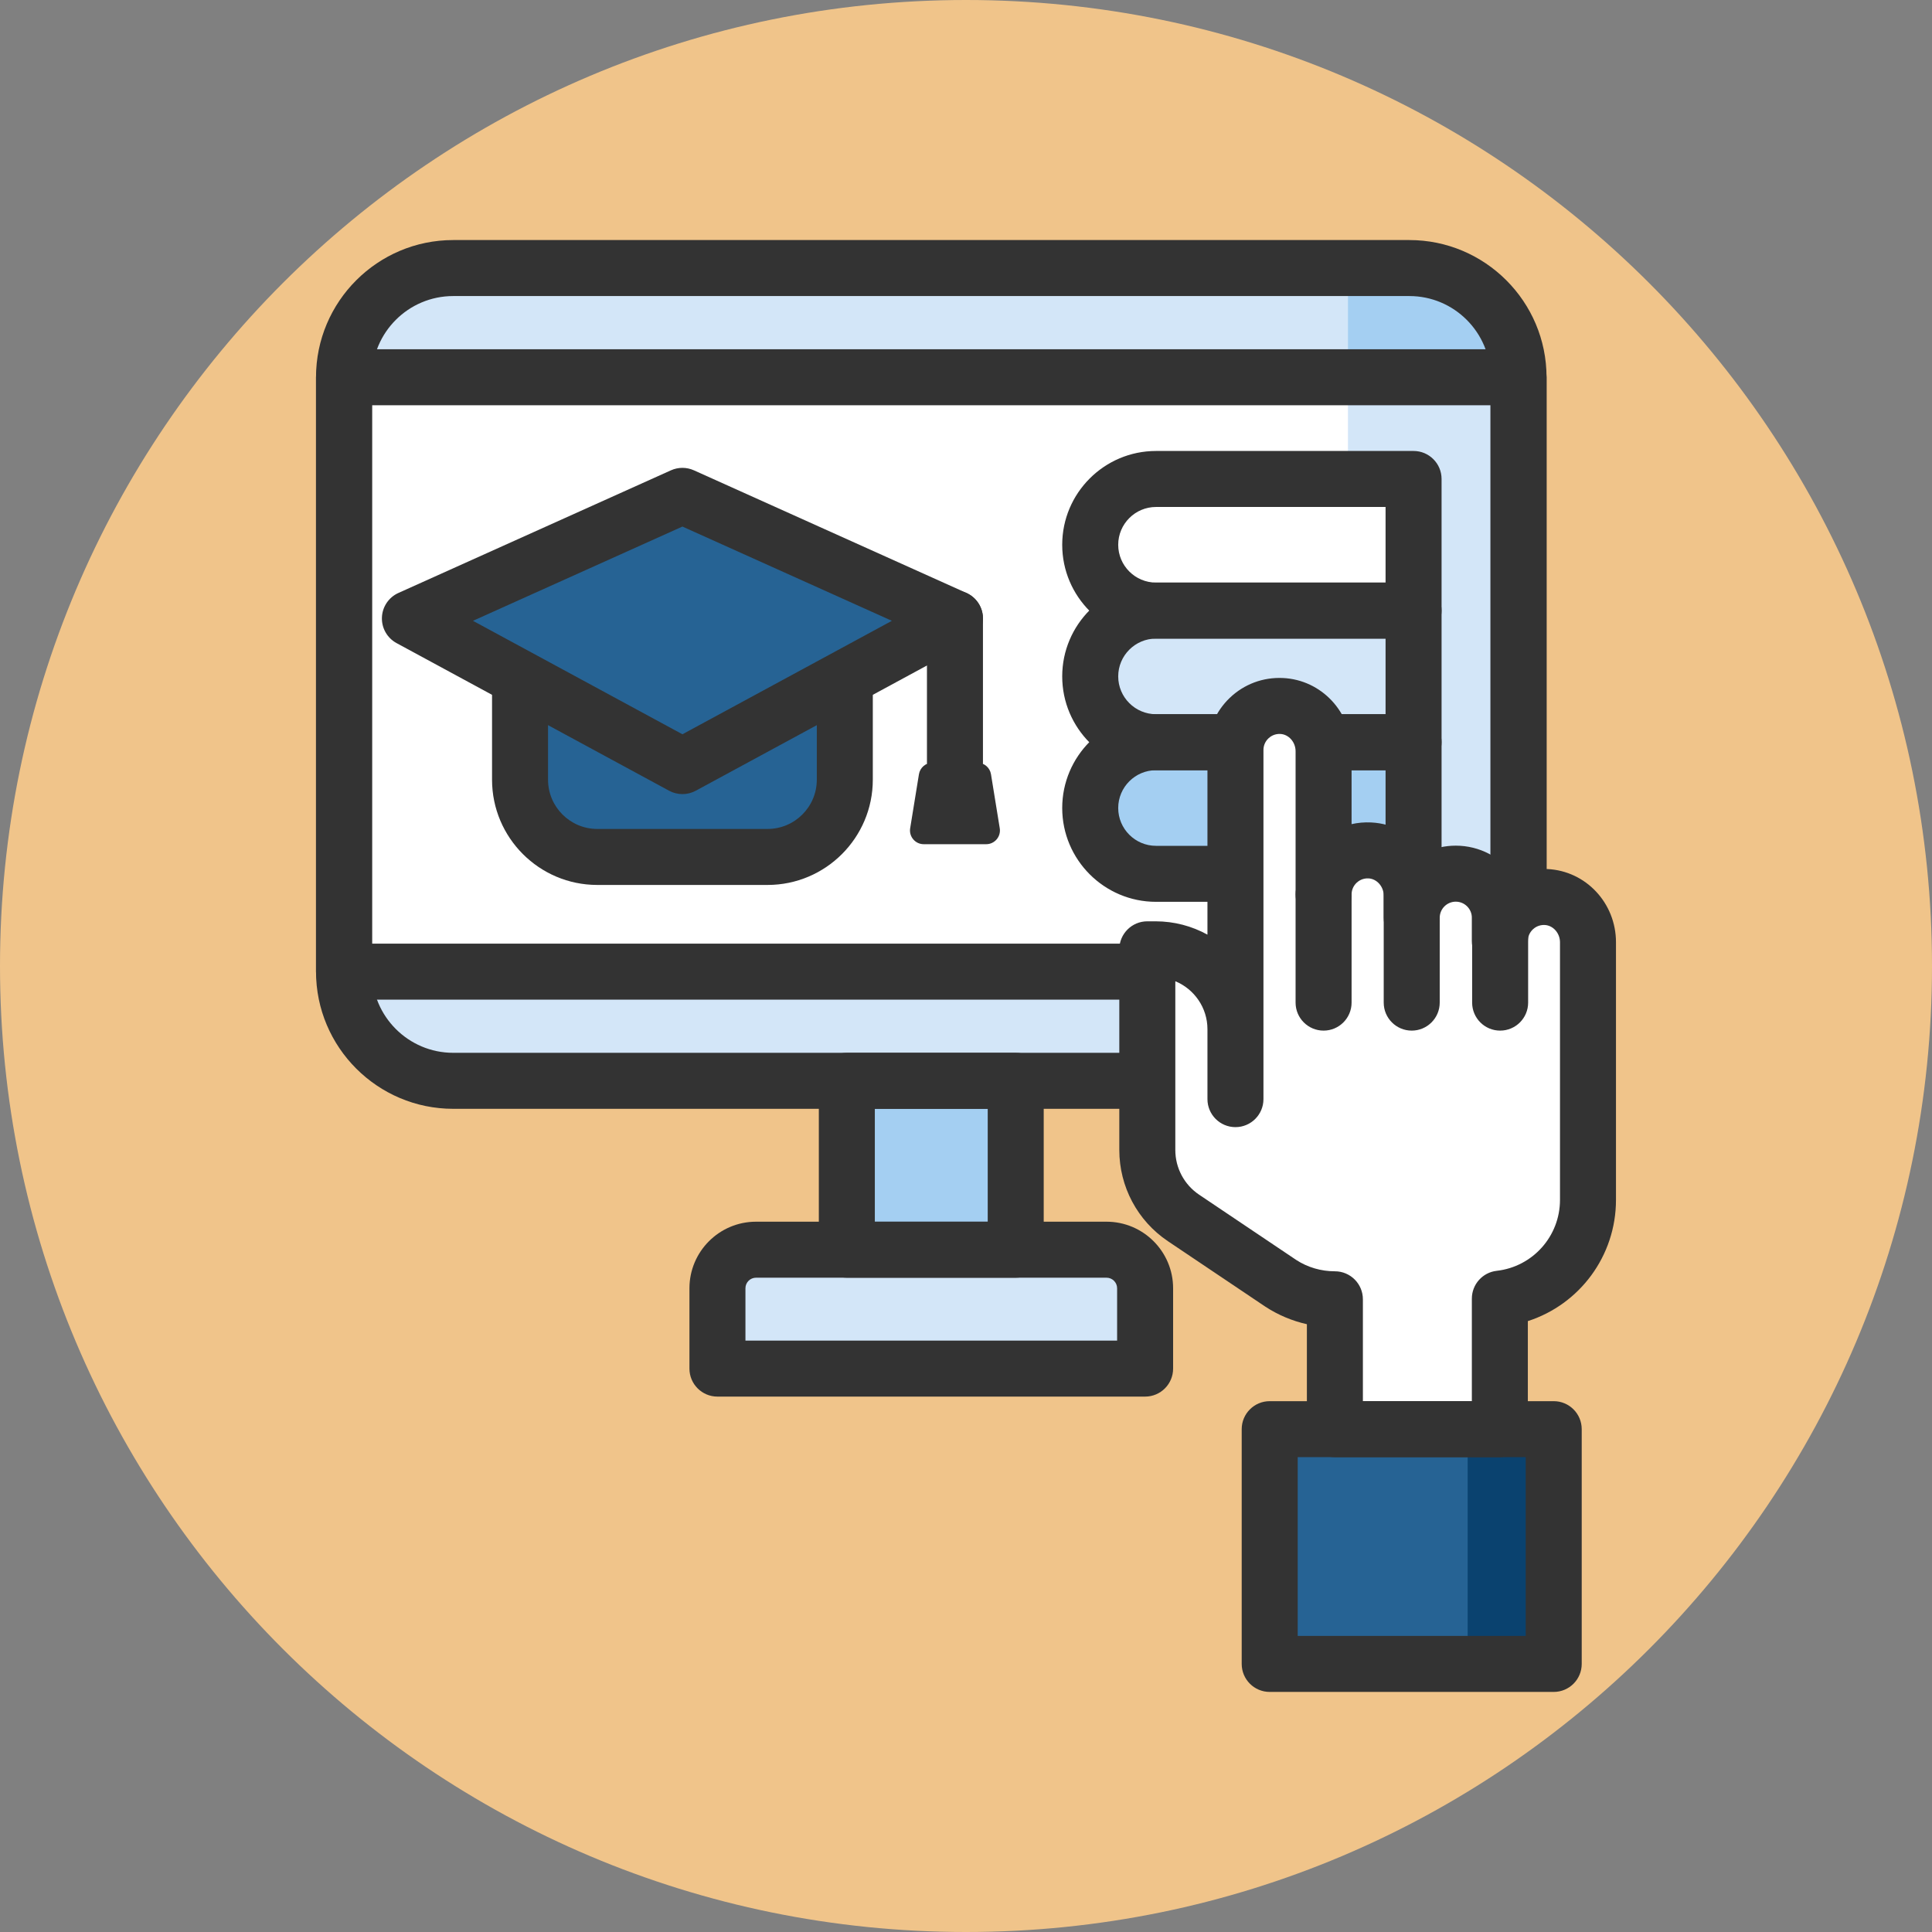 <?xml version="1.0" encoding="UTF-8"?> <svg xmlns="http://www.w3.org/2000/svg" width="414" height="414" viewBox="0 0 414 414" fill="none"><rect x="0" y="0" width="414" height="414" fill="#808080" stroke="none"/> <path d="M207 414C321.323 414 414 321.323 414 207C414 92.677 321.323 0 207 0C92.677 0 0 92.677 0 207C0 321.323 92.677 414 207 414Z" fill="#F0C48A"></path> <path d="M302.01 231.603H97.113C84.193 231.603 73.719 221.129 73.719 208.209V80.835C73.719 67.915 84.193 57.441 97.113 57.441H302.01C314.93 57.441 325.404 67.915 325.404 80.835V208.209C325.404 221.129 314.93 231.603 302.01 231.603Z" fill="#D3E6F8"></path> <path d="M302.009 57.441H288.849V231.602H302.009C314.929 231.602 325.403 221.128 325.403 208.208V80.835C325.403 67.915 314.929 57.441 302.009 57.441Z" fill="#A4CFF2"></path> <path d="M245.381 293.271H153.738V276.059C153.738 271.494 157.439 267.793 162.004 267.793H237.116C241.681 267.793 245.382 271.494 245.382 276.059V293.271H245.381Z" fill="#D3E6F8"></path> <path d="M217.654 231.604H181.465V267.793H217.654V231.604Z" fill="#A4CFF2"></path> <path d="M325.404 80.836H73.719V208.21H325.404V80.836Z" fill="white"></path> <path d="M325.402 80.836H288.849V208.21H325.402V80.836Z" fill="#D3E6F8"></path> <path d="M302.009 237.603H97.111C80.903 237.603 67.717 224.417 67.717 208.209V80.835C67.717 64.627 80.903 51.441 97.111 51.441H302.008C318.216 51.441 331.402 64.627 331.402 80.835V208.209C331.402 224.417 318.217 237.603 302.009 237.603ZM97.111 63.441C87.52 63.441 79.717 71.244 79.717 80.835V208.209C79.717 217.8 87.52 225.603 97.111 225.603H302.008C311.599 225.603 319.402 217.8 319.402 208.209V80.835C319.402 71.244 311.599 63.441 302.008 63.441H97.111V63.441Z" fill="#333333"></path> <path d="M325.403 214.21H73.719C70.406 214.21 67.719 211.524 67.719 208.21V80.836C67.719 77.522 70.406 74.836 73.719 74.836H325.404C328.717 74.836 331.404 77.522 331.404 80.836V208.21C331.403 211.524 328.717 214.21 325.403 214.21ZM79.719 202.21H319.404V86.836H79.719V202.21Z" fill="#333333"></path> <path d="M217.654 273.793H181.465C178.152 273.793 175.465 271.107 175.465 267.793V231.604C175.465 228.29 178.152 225.604 181.465 225.604H217.654C220.967 225.604 223.654 228.29 223.654 231.604V267.793C223.654 271.106 220.968 273.793 217.654 273.793ZM187.465 261.793H211.654V237.604H187.465V261.793V261.793Z" fill="#333333"></path> <path d="M245.381 299.271H153.738C150.425 299.271 147.738 296.585 147.738 293.271V276.059C147.738 268.193 154.137 261.793 162.004 261.793H237.115C244.981 261.793 251.381 268.193 251.381 276.059V293.271C251.381 296.584 248.694 299.271 245.381 299.271ZM159.738 287.271H239.381V276.059C239.381 274.81 238.364 273.793 237.115 273.793H162.004C160.755 273.793 159.738 274.809 159.738 276.059V287.271Z" fill="#333333"></path> <path d="M111.439 143.24V167.08C111.439 176.221 118.85 183.632 127.991 183.632H164.479C173.62 183.632 181.031 176.221 181.031 167.08V143.24H111.439Z" fill="#266394"></path> <path d="M164.478 189.632H127.99C115.554 189.632 105.438 179.515 105.438 167.08V143.24C105.438 139.926 108.125 137.24 111.438 137.24H181.03C184.343 137.24 187.03 139.926 187.03 143.24V167.08C187.03 179.515 176.914 189.632 164.478 189.632ZM117.438 149.239V167.079C117.438 172.897 122.171 177.631 127.99 177.631H164.478C170.296 177.631 175.03 172.897 175.03 167.079V149.239H117.438Z" fill="#333333"></path> <path d="M204.633 169.436C201.32 169.436 198.633 166.75 198.633 163.436V132.533C198.633 129.219 201.32 126.533 204.633 126.533C207.946 126.533 210.633 129.219 210.633 132.533V163.436C210.633 166.749 207.946 169.436 204.633 169.436Z" fill="#333333"></path> <path d="M211.326 180.9H197.943C196.129 180.9 194.746 179.275 195.037 177.484L196.916 165.909C197.147 164.484 198.378 163.436 199.822 163.436H209.448C210.892 163.436 212.123 164.483 212.354 165.909L214.233 177.484C214.523 179.275 213.14 180.9 211.326 180.9Z" fill="#333333"></path> <path d="M146.234 106.254L87.836 132.533L146.234 164.165L204.633 132.533L146.234 106.254Z" fill="#266394"></path> <path d="M146.234 170.166C145.251 170.166 144.267 169.925 143.377 169.442L84.979 137.809C82.973 136.723 81.756 134.592 81.84 132.313C81.924 130.034 83.293 127.998 85.374 127.062L143.772 100.783C145.336 100.078 147.131 100.078 148.696 100.783L207.094 127.062C209.175 127.998 210.544 130.033 210.628 132.313C210.712 134.593 209.495 136.723 207.489 137.809L149.091 169.442C148.201 169.925 147.218 170.166 146.234 170.166ZM101.352 133.031L146.235 157.343L191.118 133.031L146.235 112.834L101.352 133.031Z" fill="#333333"></path> <path d="M302.908 159.045H247.719C239.931 159.045 233.617 165.359 233.617 173.147C233.617 180.935 239.931 187.249 247.719 187.249H302.908V159.045Z" fill="#A4CFF2"></path> <path d="M302.908 130.84H247.719C239.931 130.84 233.617 137.154 233.617 144.942C233.617 152.73 239.931 159.044 247.719 159.044H302.908V130.84Z" fill="#D3E6F8"></path> <path d="M302.908 102.637H247.719C239.931 102.637 233.617 108.951 233.617 116.739C233.617 124.527 239.931 130.841 247.719 130.841H302.908V102.637Z" fill="white"></path> <path d="M302.908 193.249H247.719C236.635 193.249 227.617 184.231 227.617 173.147C227.617 162.063 236.635 153.045 247.719 153.045H302.908C306.221 153.045 308.908 155.731 308.908 159.045V187.249C308.908 190.563 306.222 193.249 302.908 193.249ZM247.719 165.045C243.252 165.045 239.617 168.68 239.617 173.147C239.617 177.614 243.252 181.249 247.719 181.249H296.908V165.045H247.719Z" fill="#333333"></path> <path d="M302.908 136.841H247.719C236.635 136.841 227.617 127.823 227.617 116.739C227.617 105.655 236.635 96.637 247.719 96.637H302.908C306.221 96.637 308.908 99.323 308.908 102.637V130.841C308.908 134.155 306.222 136.841 302.908 136.841ZM247.719 108.637C243.252 108.637 239.617 112.272 239.617 116.739C239.617 121.206 243.252 124.841 247.719 124.841H296.908V108.637H247.719Z" fill="#333333"></path> <path d="M302.908 165.046H247.719C236.635 165.046 227.617 156.028 227.617 144.944C227.617 133.86 236.635 124.842 247.719 124.842H302.908C306.221 124.842 308.908 127.528 308.908 130.842V159.047C308.908 162.36 306.222 165.046 302.908 165.046ZM247.719 136.841C243.252 136.841 239.617 140.476 239.617 144.943C239.617 149.41 243.252 153.045 247.719 153.045H296.908V136.84H247.719V136.841Z" fill="#333333"></path> <path d="M332.94 306.25H272.079V356.556H332.94V306.25Z" fill="#266394"></path> <path d="M332.941 306.25H314.502V356.556H332.941V306.25Z" fill="#0A426F"></path> <path d="M264.739 235.53V220.549C264.739 211.091 257.072 203.424 247.614 203.424H245.854V246.426C245.854 252.269 248.763 257.729 253.613 260.989L274.441 274.985C277.78 277.159 281.767 278.421 286.048 278.421V306.251H321.397V278.28C332.024 277.076 340.283 268.061 340.283 257.112V217.283V201.918C340.283 196.833 336.376 192.458 331.297 192.219C325.874 191.964 321.398 196.285 321.398 201.651V196.659C321.398 191.444 317.169 187.216 311.954 187.216C306.739 187.216 302.512 191.444 302.512 196.659V191.934C302.512 186.849 298.605 182.474 293.526 182.235C288.103 181.98 283.627 186.3 283.627 191.667V160.983C283.627 155.898 279.72 151.523 274.641 151.284C269.218 151.029 264.742 155.35 264.742 160.716V226.007" fill="white"></path> <path d="M332.939 362.556H272.079C268.766 362.556 266.079 359.87 266.079 356.556V306.25C266.079 302.936 268.766 300.25 272.079 300.25H332.939C336.252 300.25 338.939 302.936 338.939 306.25V356.556C338.939 359.87 336.253 362.556 332.939 362.556ZM278.079 350.556H326.939V312.25H278.079V350.556Z" fill="#333333"></path> <path d="M283.625 220.846C280.312 220.846 277.625 218.16 277.625 214.846V191.666C277.625 188.352 280.312 185.666 283.625 185.666C286.938 185.666 289.625 188.352 289.625 191.666V214.846C289.625 218.16 286.938 220.846 283.625 220.846Z" fill="#333333"></path> <path d="M302.511 220.846C299.198 220.846 296.511 218.16 296.511 214.846V191.666C296.511 188.352 299.198 185.666 302.511 185.666C305.824 185.666 308.511 188.352 308.511 191.666V214.846C308.511 218.16 305.824 220.846 302.511 220.846Z" fill="#333333"></path> <path d="M321.458 220.846C318.145 220.846 315.458 218.16 315.458 214.846V196.658C315.458 193.344 318.145 190.658 321.458 190.658C324.771 190.658 327.458 193.344 327.458 196.658V214.846C327.458 218.16 324.771 220.846 321.458 220.846Z" fill="#333333"></path> <path d="M321.396 312.251H286.047C282.734 312.251 280.047 309.565 280.047 306.251V283.758C276.901 283.052 273.898 281.791 271.166 280.013L250.265 265.968C243.744 261.586 239.852 254.28 239.852 246.426V203.424C239.852 200.11 242.539 197.424 245.852 197.424H247.613C251.643 197.424 255.436 198.461 258.739 200.28V160.715C258.739 156.514 260.483 152.441 263.523 149.54C266.607 146.598 270.648 145.09 274.92 145.289C283.165 145.677 289.624 152.57 289.624 160.981V176.602C290.974 176.296 292.375 176.173 293.806 176.239C298.637 176.467 302.855 178.927 305.52 182.618C307.479 181.716 309.658 181.213 311.953 181.213C317.08 181.213 321.631 183.724 324.441 187.581C326.644 186.576 329.073 186.107 331.578 186.223C339.823 186.611 346.282 193.504 346.282 201.915V257.11C346.282 269.159 338.466 279.526 327.396 283.094V306.249C327.396 309.564 324.71 312.251 321.396 312.251ZM292.048 300.251H315.397V278.28C315.397 275.228 317.689 272.662 320.721 272.318C328.452 271.442 334.283 264.905 334.283 257.112V201.917C334.283 199.959 332.816 198.297 331.014 198.212C329.733 198.148 328.863 198.779 328.464 199.158C327.776 199.815 327.397 200.7 327.397 201.65C327.397 204.964 324.71 207.65 321.397 207.65C318.084 207.65 315.397 204.964 315.397 201.65V196.658C315.397 194.76 313.852 193.215 311.954 193.215C310.056 193.215 308.512 194.759 308.512 196.658C308.512 199.972 305.825 202.658 302.512 202.658C299.199 202.658 296.512 199.972 296.512 196.658V191.933C296.512 189.975 295.045 188.313 293.243 188.228C291.959 188.165 291.092 188.795 290.693 189.174C290.005 189.831 289.626 190.716 289.626 191.666C289.626 194.98 286.939 197.666 283.626 197.666C280.313 197.666 277.626 194.98 277.626 191.666V160.982C277.626 159.024 276.159 157.361 274.357 157.276C273.072 157.21 272.206 157.843 271.807 158.223C271.119 158.88 270.74 159.765 270.74 160.715V235.529C270.74 238.843 268.053 241.529 264.74 241.529C261.427 241.529 258.74 238.843 258.74 235.529V220.548C258.74 215.914 255.891 211.932 251.853 210.262V246.425C251.853 250.277 253.762 253.859 256.959 256.008L277.786 270.004C280.19 271.568 283.072 272.42 286.048 272.42C289.361 272.42 292.048 275.106 292.048 278.42V300.251V300.251Z" fill="#333333"></path> </svg> 
